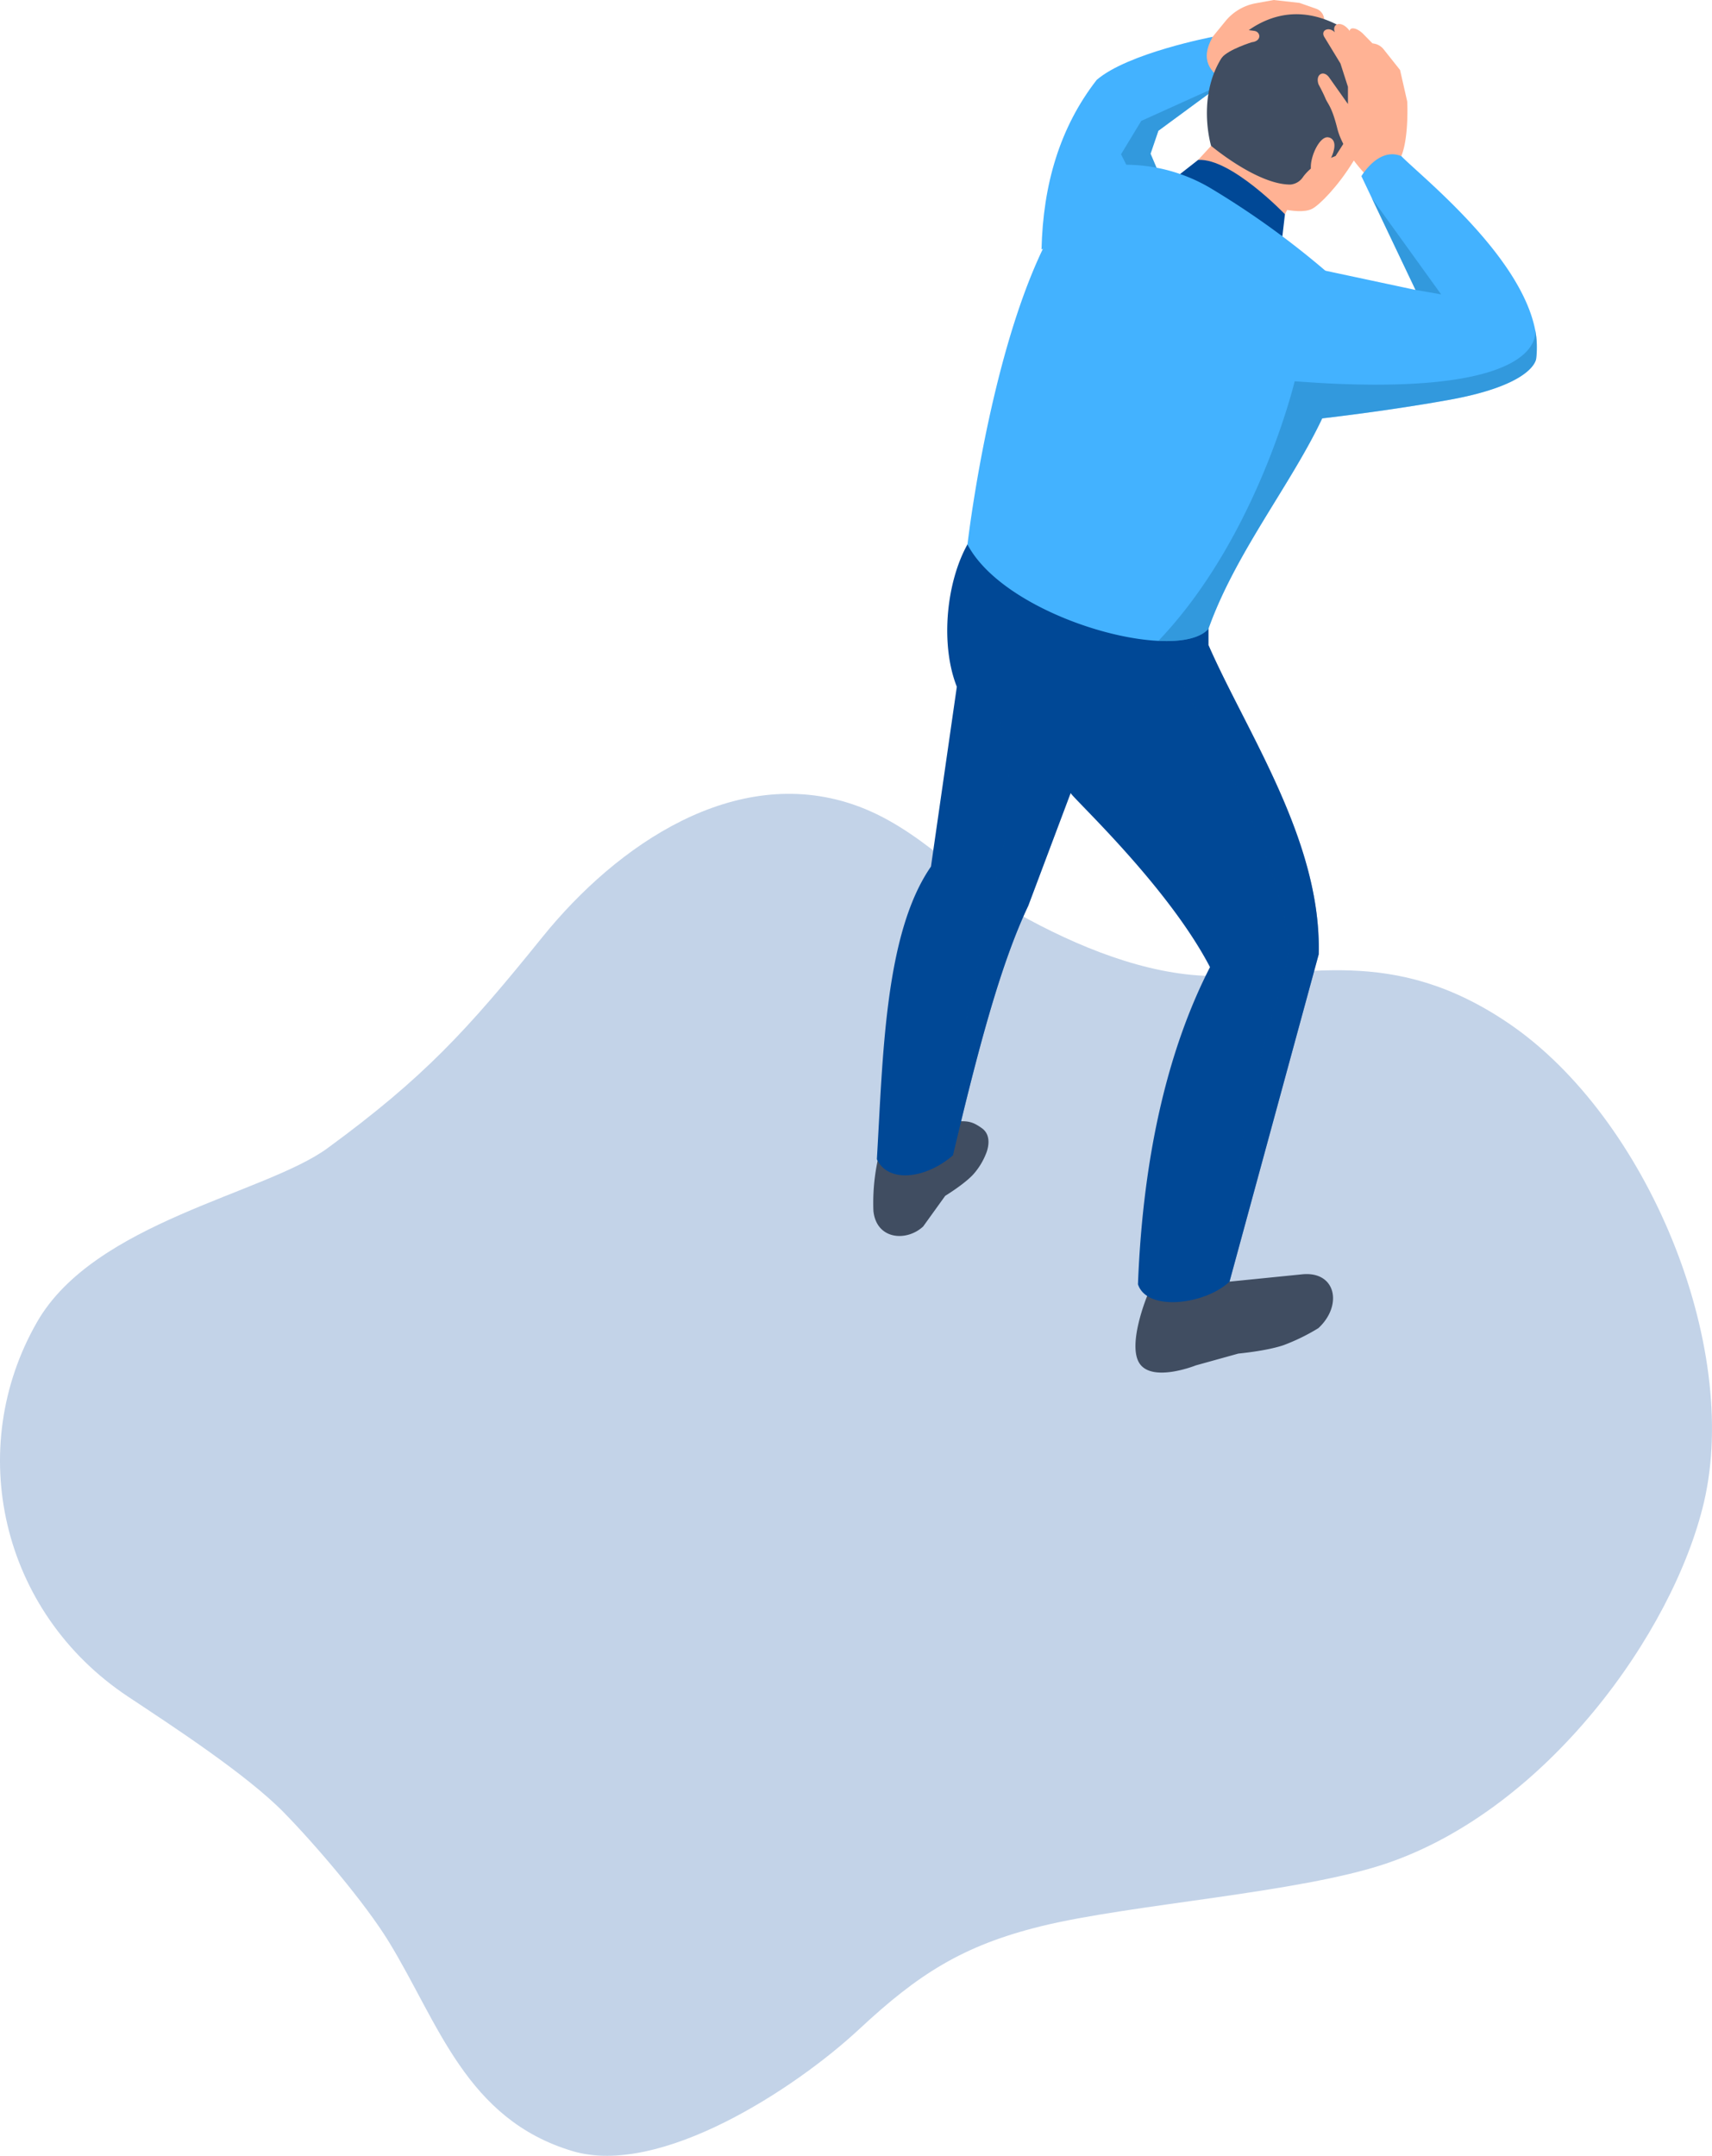 <svg xmlns="http://www.w3.org/2000/svg" xmlns:xlink="http://www.w3.org/1999/xlink" width="440" height="554" viewBox="0 0 440 554">
  <defs>
    <clipPath id="clip-path">
      <rect id="Rectangle_1913" data-name="Rectangle 1913" width="170.55" height="352.728" fill="none"/>
    </clipPath>
    <clipPath id="clip-path-3">
      <rect id="Rectangle_1907" data-name="Rectangle 1907" width="25.569" height="24.08" fill="none"/>
    </clipPath>
    <clipPath id="clip-path-4">
      <rect id="Rectangle_1908" data-name="Rectangle 1908" width="34.333" height="115.319" fill="none"/>
    </clipPath>
    <clipPath id="clip-path-5">
      <rect id="Rectangle_1909" data-name="Rectangle 1909" width="42.569" height="178.728" fill="none"/>
    </clipPath>
    <clipPath id="clip-path-6">
      <rect id="Rectangle_1910" data-name="Rectangle 1910" width="97.285" height="80.061" fill="none"/>
    </clipPath>
    <clipPath id="clip-path-7">
      <rect id="Rectangle_1911" data-name="Rectangle 1911" width="17.804" height="24.725" fill="none"/>
    </clipPath>
  </defs>
  <g id="Group_588" data-name="Group 588" transform="translate(-363 -307)">
    <path id="pixta_92566040" d="M267.446,291.033c-20.012,4.947-31.429,12.268-46.548,26.35-16.612,15.475-51.357,38.125-73.776,31.4-27.338-8.2-34.388-32.877-47.185-53.785C93.8,284.975,81.177,270.184,73.012,261.83c-9.59-9.809-28.748-22.295-40.041-29.786C.1,210.245-9.142,168.217,9.542,135.7c14.785-25.732,58.644-32.929,74.643-44.649,24.681-18.078,35.781-30.154,55.176-54.19S188.894-7.479,219.109,2.681c17.391,5.848,29.145,20.629,42.518,28.1,15.251,8.523,32.862,15.7,49.483,16.024,23.839.465,46.536-8.321,76.722,12.237,35.434,24.134,59.613,82.7,50.074,123.112-7.889,33.416-40.438,78.831-81.71,92.759-22.416,7.565-65.719,10.425-88.75,16.118" transform="translate(363 511)" fill="#c3d3e8"/>
    <g id="pixta_75536062" transform="translate(587.45 307)">
      <g id="Group_526" data-name="Group 526" clip-path="url(#clip-path)">
        <g id="Group_525" data-name="Group 525">
          <g id="Group_524" data-name="Group 524" clip-path="url(#clip-path)">
            <path id="Path_844" data-name="Path 844" d="M66.415,5.149a3.071,3.071,0,0,0-2.057-2.9L60.076.746,53.445,0,48.826.839a13.106,13.106,0,0,0-7.8,4.606L37.748,9.458l-3.73,4.317,3.311,5.951Z" transform="translate(49.467)" fill="#ffb294"/>
            <path id="Path_845" data-name="Path 845" d="M48.374,40.329l-2.736-6.437L47.65,28,63.624,16.249l1.124-.825C61.066,12.87,58.19,9.913,61.611,3.856c0,0-21.768,4.145-29.813,11.066C22.281,27.153,18,41.9,17.616,58.495L49.662,43.326Z" transform="translate(25.616 5.607)" fill="#43b2ff"/>
            <g id="Group_511" data-name="Group 511" transform="translate(63.669 21.856)" opacity="0.5" style="mix-blend-mode: multiply;isolation: isolate">
              <g id="Group_510" data-name="Group 510">
                <g id="Group_509" data-name="Group 509" clip-path="url(#clip-path-3)">
                  <path id="Path_846" data-name="Path 846" d="M25.943,26.689l3.139,6.3h7.181L33.527,26.55l2.012-5.895L51.513,8.907,31.134,18.12Z" transform="translate(-25.943 -8.905)" fill="#227fbc"/>
                </g>
              </g>
            </g>
            <path id="Path_847" data-name="Path 847" d="M57.714,44.782l7.276-14L45.627,14.817,29.032,32.8Z" transform="translate(42.217 21.546)" fill="#ffb294"/>
            <path id="Path_848" data-name="Path 848" d="M51.325,49.078s9.466,3.5,13.277,1.536S83.55,31.465,80.34,17.42C77.388,4.514,59.875-3.879,47.023,7.341c-11.552,10.079-7.5,26.431-7.5,26.431L33.13,45.819l18.195,8.116Z" transform="translate(48.175 3.05)" fill="#ffb294"/>
            <path id="Path_849" data-name="Path 849" d="M79.424,25.794a5.568,5.568,0,0,1-4.643,4.219c-2,.3-2.5,1.168-4.042,3.639l-2.734,4.273-3,1.215a12.516,12.516,0,0,0-5.323,4.108A4.328,4.328,0,0,1,56.4,45.262c-8.508.052-20.389-9.952-20.389-9.952S30.756,17.98,43.454,7.292,67.47,3.52,71.242,5.783c3.406,2.044,10.968,7.679,8.182,20.011" transform="translate(50.802 2.166)" fill="#404d61"/>
            <path id="Path_850" data-name="Path 850" d="M50.38,14.41s3.262.361.162,6.229-4.27,4.172-4.27,4.172a8.307,8.307,0,0,1-.253-4.567c.574-2.763,2.542-6.265,4.361-5.833" transform="translate(66.635 20.901)" fill="#ffb294"/>
            <path id="Path_851" data-name="Path 851" d="M59.34,36.4,60,30.723S46.159,16.268,37.7,16.749l-6.2,4.849Z" transform="translate(45.792 24.338)" fill="#004896"/>
            <path id="Path_852" data-name="Path 852" d="M2.414,122.57a52.524,52.524,0,0,0-2.388,17.9c.768,7.375,8.486,7.966,12.784,3.986l5.667-7.875s5.3-3.235,7.458-5.794a17.62,17.62,0,0,0,3.014-5.011s2.007-4.393-1.048-6.577c-2.479-1.772-3.635-1.89-6.756-1.752Z" transform="translate(0.001 170.726)" fill="#404d61"/>
            <path id="Path_853" data-name="Path 853" d="M33.044,130.1l-2.577,13.758s-5.294,12.784-1.85,17.5,14.327.348,14.327.348l10.941-3.041S61.151,158,65.522,156.5a51.551,51.551,0,0,0,8.945-4.373c6.337-5.875,4.513-14.732-4.209-13.827l-18.632,1.873L50.412,130.1Z" transform="translate(39.92 189.179)" fill="#404d61"/>
            <path id="Path_854" data-name="Path 854" d="M113.926,165.522,91,249.64c-6.246,5.887-21.189,7.794-23.525.668,1.335-34.584,8.239-61.452,18.512-81.5-10.774-20.671-34.53-42.717-35.825-44.732L39.271,153.053C32.1,168.187,26.328,190.14,19.915,217.169a24.179,24.179,0,0,1-4.074,2.837C9.6,223.415,2.731,223.248.373,218.171c1.571-26.554,2.025-58.062,13.9-75.2l6.648-46.214C15.832,83.93,18.9,63.347,27.638,54.826L75.573,70.913,85.583,73.8V86.025c9.8,22.453,29.128,50.393,28.343,79.5" transform="translate(0.542 79.724)" fill="#004896"/>
            <g id="Group_514" data-name="Group 514" transform="translate(16.375 184.399)" opacity="0.5" style="mix-blend-mode: multiply;isolation: isolate">
              <g id="Group_513" data-name="Group 513">
                <g id="Group_512" data-name="Group 512" clip-path="url(#clip-path-4)">
                  <path id="Path_855" data-name="Path 855" d="M41.005,94.543,30.119,123.516c-7.191,15.13-12.943,37.1-19.361,64.107a22.981,22.981,0,0,1-4.086,2.835l13.9-69.131s9.08-25.906,1.367-46.189C34.023,90.813,40.755,92.9,41.005,94.543" transform="translate(-6.673 -75.138)" fill="#004896"/>
                </g>
              </g>
            </g>
            <g id="Group_517" data-name="Group 517" transform="translate(71.923 150.637)" opacity="0.5" style="mix-blend-mode: multiply;isolation: isolate">
              <g id="Group_516" data-name="Group 516">
                <g id="Group_515" data-name="Group 515" clip-path="url(#clip-path-5)">
                  <path id="Path_856" data-name="Path 856" d="M71.852,155.99,48.93,240.108c.6-32.677,6.665-53.7,13.912-78.518a27.542,27.542,0,0,0,.547-13.348c-5.5-26.48-21.236-51.91-34.083-75.1,0-.022,4.192-11.758,4.192-11.758l10.01,2.884V76.494c9.8,22.453,29.128,50.393,28.343,79.5" transform="translate(-29.307 -61.381)" fill="#004896"/>
                </g>
              </g>
            </g>
            <path id="Path_857" data-name="Path 857" d="M62.89,47.693l-4.329-6.815s-5.534-5.694-6.977-11.468-2.444-6.287-3.058-7.77-1.774-3.608-1.774-3.608c-.906-2.623,1.323-3.789,2.746-1.755l4.81,6.8v-4.41l-1.931-6.015L48.32,5.987c-1.237-1.819,1.048-2.962,2.611-1.338-.852-2.317,1.774-3.188,3.819-.361.12-1.053,1.806-.842,3.4.692L60.59,7.47l.481.091a4.01,4.01,0,0,1,2.4,1.445L67.7,14.332l1.843,8.1s.481,9.142-1.524,14.033l4.332,7.458Z" transform="translate(67.677 3.655)" fill="#ffb294"/>
            <path id="Path_858" data-name="Path 858" d="M43.83,44.236,46.3,74.613l.8,9.937s1.669-.179,4.528-.523c6.538-.763,19.25-2.373,32.206-4.687,22.632-4,22.794-10.722,22.794-10.722a23.086,23.086,0,0,0-.282-7.424c-3.843-19.211-29.209-39.288-34.38-44.56C66.1,14.2,61.713,21.785,61.713,21.785l2.677,5.632c0,.02,11.225,23.6,11.225,23.6l-23.2-4.948Z" transform="translate(63.735 23.489)" fill="#43b2ff"/>
            <path id="Path_859" data-name="Path 859" d="M39.733,2.949l5.237.685c1.76.169,2.14,2.626-.555,2.935,0,0-5.883,1.811-7.672,3.914s2.989-7.534,2.989-7.534" transform="translate(52.847 4.288)" fill="#ffb294"/>
            <path id="Path_860" data-name="Path 860" d="M9.861,114.855c7.34,13.922,32.79,23.979,49.065,24.765,5.932.3,10.661-.643,12.852-3.058,6.9-19.454,21.268-37.156,29.253-54.116.442-.945.861-1.87,1.266-2.8a62.294,62.294,0,0,0,2.295-6.1c2.088-6.859,2.007-12.894.724-25.992,0,0-1.247-1.166-3.5-3.077A216.9,216.9,0,0,0,72.363,23.3a42.949,42.949,0,0,0-25.145-5.912C19.574,29.942,9.861,114.855,9.861,114.855" transform="translate(14.339 25.07)" fill="#43b2ff"/>
            <g id="Group_520" data-name="Group 520" transform="translate(73.265 84.682)" opacity="0.5" style="mix-blend-mode: multiply;isolation: isolate">
              <g id="Group_519" data-name="Group 519">
                <g id="Group_518" data-name="Group 518" clip-path="url(#clip-path-6)">
                  <path id="Path_861" data-name="Path 861" d="M29.854,114.512c5.934.3,10.661-.643,12.855-3.058C49.61,92,63.971,74.3,71.96,57.338c6.538-.763,19.25-2.373,32.206-4.685,22.632-4.005,22.794-10.725,22.794-10.725a23.071,23.071,0,0,0-.282-7.421c.162.984,2.314,16.192-51.156,13.939-2.8-.12-5.775-.3-8.891-.523l-1.752-.12s-9.5,39.973-35.023,66.708" transform="translate(-29.853 -34.505)" fill="#227fbc"/>
                </g>
              </g>
            </g>
            <g id="Group_523" data-name="Group 523" transform="translate(128.124 50.926)" opacity="0.5" style="mix-blend-mode: multiply;isolation: isolate">
              <g id="Group_522" data-name="Group 522">
                <g id="Group_521" data-name="Group 521" clip-path="url(#clip-path-7)">
                  <path id="Path_862" data-name="Path 862" d="M52.207,20.751,63.433,44.328l6.58,1.146Z" transform="translate(-52.207 -20.75)" fill="#227fbc"/>
                </g>
              </g>
            </g>
          </g>
        </g>
      </g>
    </g>
  </g>
</svg>
